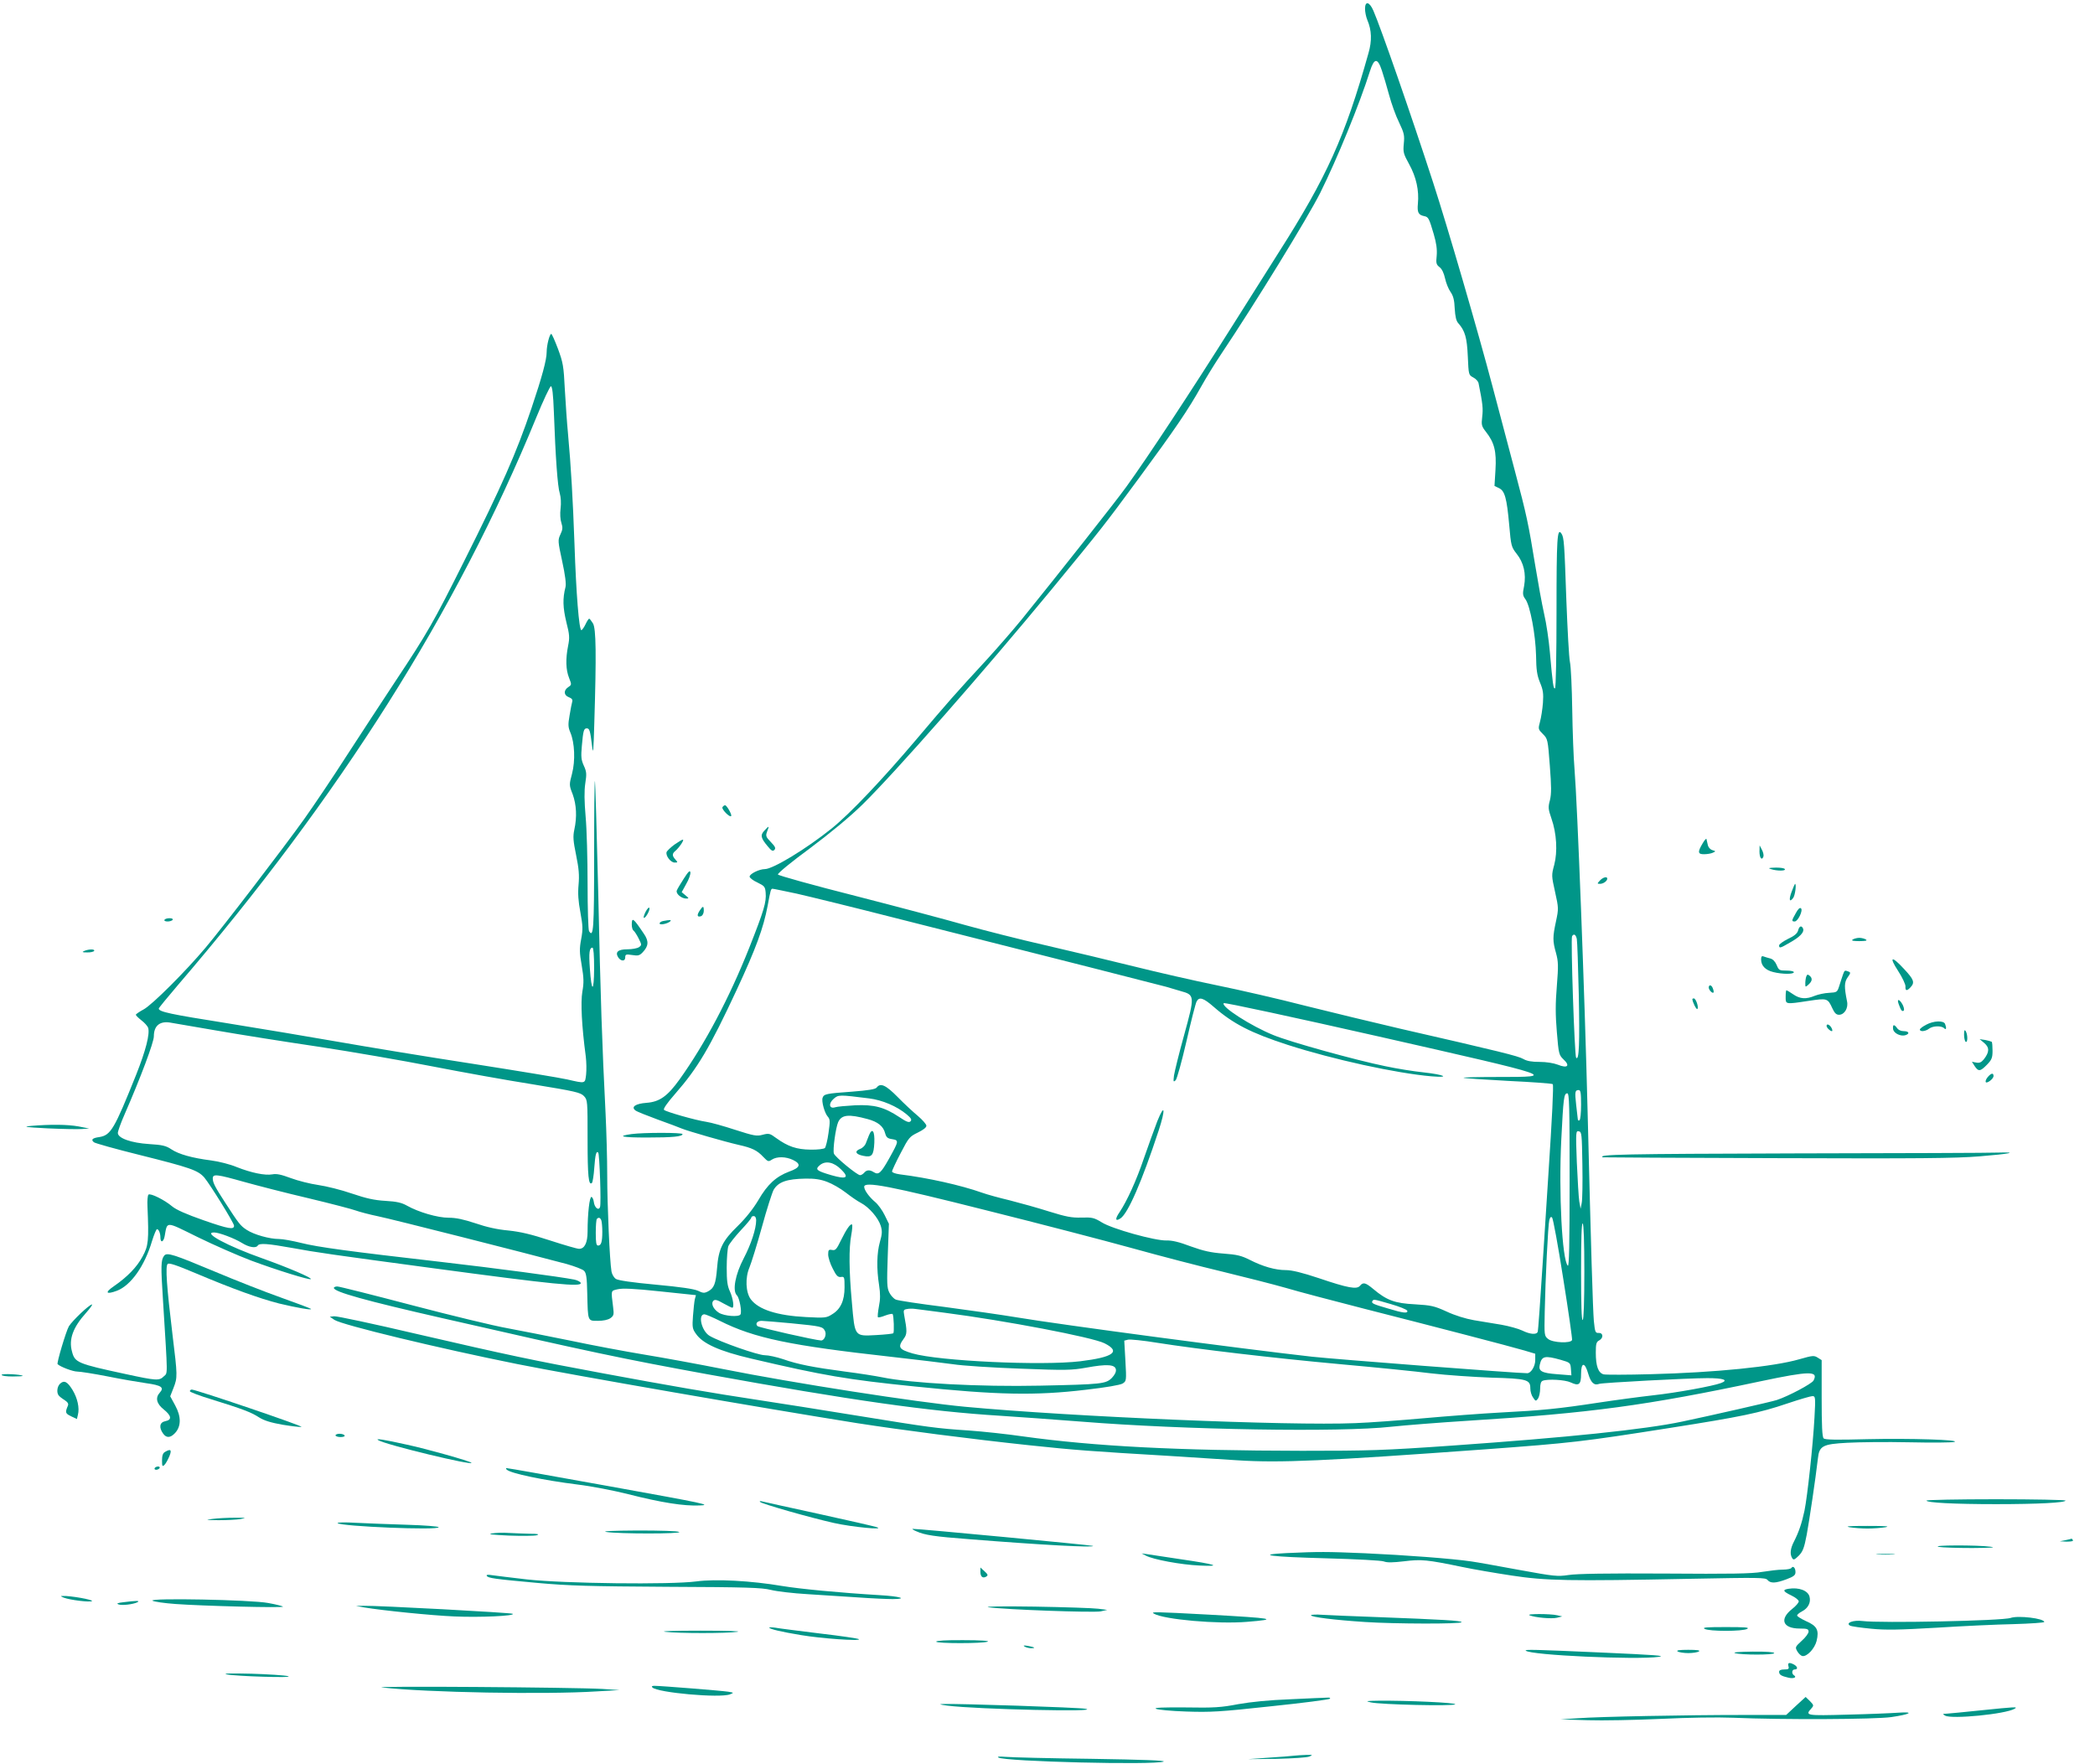 <?xml version="1.0" standalone="no"?>
<!DOCTYPE svg PUBLIC "-//W3C//DTD SVG 20010904//EN"
 "http://www.w3.org/TR/2001/REC-SVG-20010904/DTD/svg10.dtd">
<svg version="1.0" xmlns="http://www.w3.org/2000/svg"
 width="1280pt" height="1078pt" viewBox="0 0 1280 1078"
 preserveAspectRatio="xMidYMid meet">
<g transform="translate(0,1078) scale(0.1,-0.1)"
fill="#009688" stroke="none">
<path d="M8340 10726 c0 -18 6 -49 14 -68 27 -63 29 -127 7 -203 -143 -510
-254 -756 -550 -1220 -63 -99 -189 -299 -281 -445 -258 -409 -516 -801 -649
-985 -60 -84 -418 -537 -639 -810 -53 -65 -149 -175 -212 -244 -193 -209 -236
-258 -429 -486 -209 -247 -409 -458 -520 -547 -153 -123 -358 -248 -408 -248
-34 0 -93 -29 -93 -46 0 -7 21 -24 48 -36 43 -21 47 -26 50 -62 5 -58 -10
-108 -100 -336 -122 -307 -270 -587 -426 -805 -74 -103 -122 -137 -202 -143
-67 -5 -97 -25 -67 -47 9 -7 70 -31 135 -55 64 -23 131 -48 147 -55 39 -16
261 -80 348 -100 81 -18 113 -33 151 -74 28 -29 31 -30 52 -16 31 20 85 19
129 -2 52 -25 45 -47 -23 -71 -80 -30 -133 -78 -189 -175 -31 -52 -76 -109
-125 -157 -94 -91 -118 -140 -127 -259 -8 -96 -18 -121 -55 -141 -23 -12 -31
-11 -62 4 -25 11 -105 23 -257 37 -143 13 -230 26 -244 35 -12 8 -24 28 -27
46 -11 65 -26 406 -26 587 0 102 -5 272 -10 376 -21 414 -31 708 -45 1355 -9
371 -18 676 -20 679 -3 2 -5 -203 -5 -457 0 -452 -4 -504 -31 -461 -5 8 -9
138 -9 289 0 151 -5 336 -12 411 -8 95 -9 156 -2 203 9 57 8 71 -9 108 -16 35
-18 54 -12 121 8 92 12 107 30 107 17 0 21 -15 32 -105 7 -60 9 -42 14 135 13
422 11 579 -8 611 -10 16 -20 29 -23 29 -4 0 -14 -16 -23 -35 -9 -19 -21 -35
-25 -35 -14 0 -32 225 -42 525 -10 279 -21 471 -40 680 -6 61 -14 180 -19 266
-7 143 -11 164 -42 248 -19 50 -37 91 -41 91 -10 0 -28 -69 -28 -111 0 -47
-28 -151 -93 -344 -93 -275 -180 -472 -412 -935 -186 -372 -224 -438 -417
-729 -84 -127 -220 -335 -303 -463 -82 -128 -198 -300 -257 -383 -125 -175
-498 -662 -602 -785 -121 -144 -326 -349 -378 -377 -26 -14 -48 -29 -48 -33 0
-4 15 -19 34 -34 19 -14 37 -35 41 -45 12 -38 -15 -141 -73 -287 -134 -334
-155 -369 -224 -381 -44 -6 -54 -16 -34 -32 7 -6 132 -41 277 -77 312 -78 358
-94 397 -138 34 -40 182 -278 182 -295 0 -25 -33 -20 -185 33 -109 38 -169 65
-194 86 -46 39 -133 82 -144 71 -5 -5 -8 -38 -6 -72 9 -210 6 -240 -30 -306
-35 -65 -92 -124 -176 -182 -57 -39 -47 -52 20 -27 85 33 169 151 214 304 12
39 26 72 30 72 11 0 21 -25 21 -50 0 -36 19 -30 26 7 17 93 2 93 201 -5 98
-48 246 -113 328 -144 156 -58 356 -120 364 -113 8 8 -140 71 -294 126 -215
76 -369 159 -297 159 30 0 125 -36 170 -64 43 -27 86 -34 97 -16 10 16 61 12
206 -14 152 -28 243 -41 869 -125 736 -99 907 -116 898 -89 -3 7 -20 16 -39
20 -85 17 -483 70 -814 108 -558 64 -752 90 -855 116 -52 13 -113 24 -135 24
-59 0 -154 27 -198 56 -38 25 -47 36 -133 169 -59 91 -74 119 -74 145 0 29 24
26 191 -21 79 -22 257 -68 394 -100 138 -33 268 -67 289 -75 22 -8 82 -24 135
-35 84 -17 907 -226 1154 -292 49 -14 96 -32 105 -41 14 -13 18 -41 20 -139 4
-172 2 -167 65 -167 33 0 61 6 76 16 21 15 23 22 17 68 -13 105 -15 99 28 109
29 7 100 4 259 -13 l219 -23 -7 -26 c-3 -14 -8 -60 -11 -101 -5 -67 -4 -79 18
-109 41 -60 142 -106 339 -152 444 -104 585 -128 998 -170 504 -52 737 -57
1046 -20 123 14 209 29 224 38 23 15 24 16 17 139 l-7 123 23 6 c13 3 93 -5
178 -19 248 -39 704 -93 1120 -131 212 -19 462 -44 555 -56 94 -11 258 -22
365 -26 220 -6 240 -12 240 -66 0 -18 7 -43 17 -56 15 -23 17 -23 30 -6 7 11
13 38 13 61 0 29 5 44 16 48 31 12 136 6 170 -10 51 -24 64 -14 64 51 0 74 23
75 44 1 16 -54 36 -73 67 -61 20 7 545 35 661 35 99 0 131 -12 83 -30 -51 -19
-270 -59 -415 -75 -80 -9 -230 -29 -335 -45 -243 -37 -343 -47 -595 -60 -113
-6 -324 -22 -470 -35 -146 -13 -335 -27 -420 -30 -404 -17 -1730 39 -2384 100
-298 28 -1050 145 -1476 230 -151 30 -369 70 -485 89 -115 19 -318 57 -450 85
-132 27 -305 61 -385 76 -80 14 -341 77 -581 140 -240 63 -446 115 -458 115
-12 0 -21 -4 -21 -9 0 -24 195 -78 660 -184 915 -209 1100 -248 1620 -343 888
-161 1354 -227 1792 -254 101 -6 325 -23 498 -36 622 -50 1580 -66 1890 -31
85 9 299 26 475 37 739 46 1087 93 1783 241 299 63 354 64 322 4 -10 -19 -154
-96 -225 -119 -25 -9 -426 -100 -575 -131 -229 -49 -708 -98 -1405 -147 -427
-30 -511 -32 -920 -32 -760 1 -1265 27 -1705 88 -96 14 -245 30 -330 36 -199
13 -241 19 -685 91 -203 33 -473 76 -600 95 -285 43 -546 88 -960 165 -420 78
-568 109 -1134 240 -260 61 -485 109 -500 107 l-26 -3 28 -19 c46 -31 639
-174 1117 -270 339 -68 1504 -270 2076 -361 278 -43 686 -96 1051 -135 283
-30 380 -37 853 -65 140 -9 329 -21 420 -27 261 -17 538 -4 1515 67 530 39
589 46 1130 131 432 68 544 91 715 149 74 25 143 45 153 45 19 0 20 -6 13
-132 -9 -165 -43 -480 -61 -568 -16 -76 -35 -131 -64 -188 -23 -44 -26 -78
-11 -102 8 -13 14 -10 40 15 25 26 33 46 49 130 16 88 53 335 68 464 8 77 29
88 179 96 71 4 242 6 379 3 138 -3 261 -2 275 2 46 13 -270 23 -531 17 -191
-5 -258 -4 -267 5 -9 9 -12 79 -12 245 l0 233 -24 15 c-22 14 -30 14 -110 -9
-157 -46 -517 -82 -911 -92 -144 -4 -273 -4 -287 -1 -33 9 -48 50 -48 133 0
53 3 65 20 74 28 15 26 47 -2 46 -21 -1 -23 5 -30 74 -6 73 -17 424 -38 1275
-18 729 -63 1890 -80 2095 -6 69 -12 233 -14 365 -2 132 -8 263 -14 290 -6 28
-15 199 -22 380 -12 347 -14 381 -30 405 -26 39 -30 -28 -30 -477 0 -272 -4
-464 -9 -468 -10 -6 -14 20 -32 225 -6 68 -21 172 -35 231 -13 58 -37 190 -54
294 -42 257 -52 306 -125 580 -35 132 -96 362 -135 510 -87 331 -276 980 -364
1250 -134 413 -321 950 -365 1050 -24 55 -51 61 -51 11z m103 -377 c10 -30 30
-97 44 -149 14 -52 41 -128 61 -168 31 -65 34 -79 29 -129 -5 -52 -3 -62 33
-127 43 -78 61 -160 53 -241 -5 -53 3 -69 41 -76 23 -5 28 -14 56 -110 16 -55
21 -92 18 -130 -5 -47 -3 -55 17 -71 15 -11 27 -37 34 -69 6 -28 21 -65 33
-82 17 -24 24 -50 26 -102 3 -49 9 -76 22 -90 41 -46 53 -88 58 -203 5 -112 5
-113 33 -128 16 -8 31 -24 33 -37 25 -124 28 -154 22 -203 -6 -52 -4 -58 24
-94 50 -64 64 -118 57 -231 l-6 -98 27 -13 c36 -17 48 -60 63 -226 11 -127 13
-134 45 -175 44 -55 59 -123 46 -197 -10 -48 -9 -58 8 -81 29 -40 62 -217 65
-344 1 -88 6 -121 24 -165 19 -45 22 -67 18 -125 -3 -38 -11 -90 -18 -115 -12
-44 -11 -46 18 -75 29 -29 30 -33 42 -192 10 -130 10 -172 1 -211 -12 -44 -11
-55 9 -113 32 -91 38 -203 17 -283 -17 -63 -17 -66 5 -165 22 -99 22 -103 6
-179 -21 -97 -21 -121 0 -195 14 -52 15 -76 5 -201 -9 -108 -9 -175 0 -281 11
-135 13 -141 41 -168 42 -39 24 -56 -35 -32 -26 10 -70 17 -111 17 -48 0 -78
5 -100 18 -31 18 -145 46 -752 185 -159 37 -420 100 -580 140 -159 41 -402 97
-540 125 -137 28 -365 80 -505 115 -140 35 -385 93 -544 130 -159 36 -377 92
-485 122 -108 31 -409 111 -670 178 -261 66 -476 126 -478 132 -3 7 85 79 194
159 128 96 242 190 322 268 201 197 737 807 1157 1316 309 376 314 382 533
679 220 299 300 416 381 561 29 52 83 140 120 195 213 318 527 830 606 986
103 207 241 544 304 744 26 82 47 83 73 4z m-5059 -2086 c10 -278 23 -457 36
-497 7 -24 9 -60 5 -93 -4 -32 -2 -67 5 -88 9 -28 8 -41 -6 -70 -16 -35 -16
-40 11 -165 18 -82 25 -139 20 -157 -18 -70 -16 -125 5 -213 20 -78 21 -96 11
-146 -16 -80 -14 -147 6 -196 16 -41 16 -42 -5 -56 -30 -20 -28 -50 4 -62 18
-7 24 -15 20 -28 -3 -9 -10 -47 -16 -83 -10 -56 -9 -72 5 -105 26 -62 31 -171
10 -251 -18 -68 -18 -70 4 -126 23 -64 27 -138 10 -216 -9 -42 -7 -68 11 -156
17 -83 20 -123 15 -180 -5 -54 -2 -100 11 -169 15 -83 16 -103 5 -163 -11 -58
-11 -82 3 -161 13 -77 14 -106 4 -161 -11 -66 -4 -209 21 -396 4 -33 5 -82 2
-110 -7 -57 -2 -56 -116 -30 -38 9 -299 52 -580 96 -280 43 -649 104 -820 134
-170 30 -477 81 -681 114 -341 54 -414 69 -414 89 0 4 52 67 115 141 991 1154
1708 2289 2191 3469 43 105 84 192 90 192 8 0 14 -48 18 -157z m1484 -2943
c75 -17 349 -84 607 -150 983 -248 1621 -411 1650 -419 17 -5 56 -17 88 -26
87 -24 88 -28 22 -268 -31 -111 -58 -222 -62 -247 -5 -40 -4 -43 10 -30 8 8
37 113 66 238 28 123 56 233 62 243 16 31 42 22 105 -33 118 -103 227 -159
452 -232 280 -90 661 -173 877 -192 121 -10 80 10 -47 24 -59 6 -165 23 -235
38 -181 37 -582 148 -683 190 -136 55 -323 175 -303 195 5 5 431 -87 948 -204
1093 -248 1091 -247 729 -247 -120 0 -215 -2 -212 -5 2 -3 125 -11 272 -19
147 -7 270 -16 273 -20 6 -6 -4 -207 -27 -556 -5 -80 -21 -325 -35 -545 -14
-220 -27 -406 -30 -412 -7 -19 -46 -16 -95 8 -23 11 -81 27 -126 35 -46 8
-122 20 -169 28 -51 9 -116 29 -167 53 -75 34 -93 38 -193 44 -122 6 -172 24
-254 93 -48 40 -62 44 -82 20 -19 -23 -72 -14 -249 46 -105 35 -167 50 -204
50 -64 0 -141 22 -221 63 -50 25 -77 32 -160 38 -78 6 -122 16 -200 44 -71 27
-114 37 -148 36 -70 -2 -333 71 -396 111 -46 28 -58 31 -123 29 -60 -2 -95 5
-198 37 -69 22 -177 52 -240 68 -63 15 -140 36 -170 47 -130 46 -332 91 -502
112 -28 4 -48 11 -48 18 1 7 24 57 53 112 49 95 55 101 104 125 33 16 53 31
53 42 0 9 -24 36 -52 60 -29 24 -85 76 -124 116 -72 73 -105 88 -128 57 -8
-10 -50 -17 -153 -25 -154 -11 -169 -14 -177 -37 -8 -21 12 -94 32 -116 14
-16 14 -28 4 -99 -6 -45 -17 -87 -22 -92 -6 -6 -46 -11 -88 -10 -85 1 -138 19
-210 71 -38 28 -44 30 -82 20 -36 -10 -53 -7 -168 30 -70 23 -149 45 -177 49
-63 9 -246 61 -258 73 -6 6 19 42 68 98 139 159 210 279 376 635 118 254 163
377 189 513 18 98 20 105 30 105 6 0 72 -14 148 -30z m4766 -277 c3 -16 8
-168 12 -339 6 -296 2 -406 -16 -387 -10 10 -34 729 -25 743 11 18 23 10 29
-17z m-6004 -180 c-1 -149 -16 -149 -26 0 -7 96 -3 127 16 127 6 0 10 -46 10
-127z m-2315 -378 c143 -25 427 -70 630 -100 204 -31 516 -85 695 -120 179
-35 456 -85 615 -110 263 -43 292 -50 313 -72 22 -24 22 -29 22 -266 0 -223 6
-284 27 -264 4 5 11 46 14 93 6 81 12 104 24 92 8 -8 19 -314 11 -333 -9 -24
-34 -3 -38 32 -2 15 -8 28 -14 30 -12 4 -24 -103 -24 -211 0 -69 -18 -106 -52
-106 -12 0 -91 23 -177 51 -116 38 -180 53 -255 61 -68 6 -134 21 -201 44 -73
24 -118 34 -164 34 -68 0 -184 34 -255 74 -32 18 -62 25 -131 29 -69 4 -117
15 -206 45 -63 22 -156 45 -205 52 -49 7 -124 26 -167 42 -59 22 -87 28 -113
23 -45 -8 -128 9 -219 45 -38 16 -108 34 -155 40 -117 15 -198 38 -243 68 -33
22 -55 27 -135 32 -111 7 -192 36 -192 68 0 10 18 61 41 113 99 227 179 441
179 477 0 63 34 93 95 85 11 -2 137 -23 280 -48z m8345 -454 c0 -50 -4 -93
-10 -96 -5 -3 -10 0 -10 7 -1 7 -5 47 -10 88 -9 80 -7 90 16 90 11 0 14 -18
14 -89z m-70 -463 c0 -390 -3 -529 -11 -521 -35 35 -56 445 -40 768 13 257 16
285 37 285 12 0 14 -79 14 -532z m-4280 501 c81 -10 170 -48 230 -98 27 -23
32 -32 23 -42 -9 -9 -24 -4 -67 25 -93 62 -155 78 -271 73 -55 -3 -110 -8
-122 -12 -37 -12 -43 23 -9 52 29 25 33 25 216 2z m-10 -126 c64 -17 97 -44
108 -87 7 -25 15 -32 43 -36 42 -7 41 -11 -19 -119 -50 -89 -64 -101 -93 -83
-25 16 -44 15 -59 -3 -7 -8 -18 -15 -25 -15 -18 0 -153 111 -160 132 -8 22 11
158 26 192 21 46 64 50 179 19z m4368 -278 c2 -110 0 -216 -4 -235 l-7 -35 -8
45 c-4 25 -10 132 -15 239 -7 186 -6 193 12 189 18 -3 19 -16 22 -203z m-4529
-30 c52 -51 33 -62 -60 -35 -92 27 -101 35 -69 62 35 28 84 18 129 -27z m-85
-76 c30 -11 81 -40 113 -65 32 -25 74 -54 94 -64 49 -26 105 -91 120 -139 10
-33 9 -50 -5 -99 -19 -68 -21 -163 -5 -264 8 -53 8 -86 -1 -130 -6 -33 -9 -62
-6 -66 3 -3 24 2 46 11 22 8 42 12 44 8 7 -12 10 -110 4 -117 -4 -3 -51 -8
-105 -11 -133 -7 -130 -12 -148 198 -18 195 -19 334 -4 413 6 32 8 61 5 64 -9
9 -34 -27 -68 -96 -27 -56 -34 -63 -54 -59 -21 4 -24 0 -24 -28 0 -17 12 -56
28 -86 22 -44 31 -53 50 -51 21 3 22 0 22 -63 0 -81 -24 -134 -76 -165 -34
-22 -43 -23 -158 -17 -178 9 -292 46 -339 109 -31 42 -35 131 -8 194 11 27 46
138 76 247 30 110 63 212 72 228 29 48 80 66 195 68 56 1 93 -5 132 -20z m973
-174 c320 -80 720 -184 890 -231 169 -47 419 -112 554 -144 136 -33 309 -77
386 -99 77 -23 291 -79 474 -126 436 -111 897 -231 982 -256 l67 -20 0 -39 c0
-38 -26 -80 -49 -80 -64 0 -1182 86 -1316 101 -428 48 -1539 196 -1795 239
-96 16 -299 45 -450 65 -151 19 -285 39 -297 45 -12 5 -30 24 -39 42 -15 29
-16 55 -10 227 l7 194 -26 53 c-14 29 -40 65 -58 80 -37 31 -67 73 -67 93 0
35 157 5 747 -144z m-1407 -61 c0 -51 -31 -146 -76 -232 -52 -99 -70 -198 -42
-226 16 -15 32 -101 22 -117 -10 -17 -98 -10 -131 10 -35 22 -51 57 -34 74 9
9 24 5 60 -16 27 -15 52 -27 55 -27 13 0 5 57 -14 99 -16 34 -20 65 -20 146 0
57 5 116 10 131 6 15 40 58 75 96 36 38 65 73 65 78 0 6 7 10 15 10 9 0 15
-10 15 -26z m4931 -356 c32 -200 56 -369 54 -375 -7 -22 -118 -17 -146 6 -24
19 -24 22 -21 168 4 197 20 528 28 559 5 18 10 22 17 15 6 -6 37 -174 68 -373z
m-5877 356 c3 -9 6 -40 6 -69 0 -63 -7 -85 -26 -85 -11 0 -14 18 -14 78 0 43
3 82 7 85 11 11 20 8 27 -9z m6006 -314 c0 -182 -4 -291 -10 -295 -7 -4 -10
97 -10 295 0 198 3 299 10 295 6 -4 10 -113 10 -295z m-1181 -198 c52 -15 96
-33 99 -40 6 -18 -25 -15 -116 13 -94 27 -105 33 -97 46 8 12 7 12 114 -19z
m-2724 -53 c363 -47 899 -149 973 -186 102 -51 56 -85 -148 -110 -234 -28
-863 1 -1025 48 -84 25 -91 38 -54 89 22 29 22 46 3 147 -5 27 -3 32 17 35 13
3 35 3 49 1 14 -2 97 -12 185 -24z m-1377 -49 c211 -106 429 -151 1049 -220
150 -17 319 -37 375 -45 57 -9 241 -21 410 -27 281 -11 314 -10 405 6 125 23
177 20 181 -12 2 -14 -7 -32 -25 -51 -37 -36 -59 -39 -438 -47 -368 -8 -792
15 -965 51 -39 8 -141 24 -227 35 -195 26 -288 44 -379 76 -39 13 -89 24 -112
24 -41 0 -273 81 -336 118 -49 28 -74 132 -32 132 7 0 50 -18 94 -40z m437
-15 c183 -18 191 -20 205 -46 12 -22 -3 -59 -23 -59 -34 1 -380 79 -389 88
-15 15 -1 32 25 32 12 0 94 -7 182 -15z m4700 -223 c59 -17 60 -18 63 -56 l3
-39 -88 7 c-94 7 -115 19 -105 59 12 52 30 56 127 29z"/>
<path d="M7071 3930 c-18 -47 -55 -149 -82 -227 -46 -136 -104 -262 -148 -328
-30 -43 -27 -60 5 -39 46 31 130 223 233 536 43 131 38 172 -8 58z"/>
<path d="M5309 3843 c-6 -15 -15 -38 -20 -51 -5 -12 -20 -27 -35 -32 -35 -14
-26 -33 21 -42 52 -11 63 2 67 81 3 71 -13 94 -33 44z"/>
<path d="M4414 5848 c-7 -11 44 -64 53 -54 7 6 -26 66 -37 66 -5 0 -12 -5 -16
-12z"/>
<path d="M4671 5706 c-27 -28 -23 -46 19 -96 23 -28 31 -33 41 -23 10 10 6 20
-21 48 -31 32 -33 38 -23 65 14 36 13 37 -16 6z"/>
<path d="M10402 5626 c-31 -52 -29 -66 11 -65 17 0 41 4 52 9 19 9 19 9 -3 16
-13 4 -25 17 -28 33 -3 14 -7 30 -8 35 -1 5 -12 -7 -24 -28z"/>
<path d="M4121 5620 c-23 -17 -44 -37 -48 -45 -8 -22 24 -65 49 -65 20 0 20 1
5 18 -21 23 -21 36 -2 52 24 20 58 70 47 70 -5 0 -28 -14 -51 -30z"/>
<path d="M10750 5578 c0 -39 14 -58 24 -32 3 8 -1 27 -9 42 l-14 27 -1 -37z"/>
<path d="M10820 5470 c37 -12 92 -12 85 0 -3 6 -30 10 -58 9 -41 -1 -47 -3
-27 -9z"/>
<path d="M4178 5412 c-20 -31 -40 -64 -43 -73 -7 -19 28 -49 58 -49 17 0 17 2
-4 19 l-24 20 28 51 c16 27 27 59 25 70 -2 15 -12 6 -40 -38z"/>
<path d="M9775 5400 c-18 -19 -17 -20 1 -20 20 0 44 17 44 32 0 15 -27 8 -45
-12z"/>
<path d="M10947 5333 c-19 -50 -14 -70 9 -39 12 16 21 86 11 86 -1 0 -10 -21
-20 -47z"/>
<path d="M3946 5212 c-10 -19 -15 -36 -13 -39 9 -8 39 45 35 59 -3 7 -12 -2
-22 -20z"/>
<path d="M4274 5215 c-18 -28 -14 -41 11 -32 8 4 15 18 15 32 0 32 -5 32 -26
0z"/>
<path d="M10972 5201 c-26 -46 -27 -51 -7 -51 20 0 52 67 39 80 -7 7 -18 -3
-32 -29z"/>
<path d="M1005 5160 c-3 -6 5 -10 19 -10 14 0 28 5 31 10 3 6 -5 10 -19 10
-14 0 -28 -4 -31 -10z"/>
<path d="M3860 5131 c0 -17 5 -33 10 -36 6 -4 20 -25 31 -47 20 -40 21 -42 3
-55 -10 -7 -42 -13 -71 -13 -57 0 -76 -17 -56 -49 16 -25 43 -26 43 -1 0 19 4
21 43 15 36 -6 45 -3 64 17 36 38 38 68 7 113 -65 97 -74 103 -74 56z"/>
<path d="M4053 5153 c-13 -2 -23 -9 -23 -15 0 -12 49 -2 65 13 9 9 -1 10 -42
2z"/>
<path d="M10986 5095 c-5 -18 -22 -33 -61 -51 -30 -15 -55 -33 -55 -40 0 -19
6 -18 64 16 63 35 90 64 83 85 -9 23 -24 18 -31 -10z"/>
<path d="M11320 5040 c-11 -7 1 -10 40 -10 39 0 51 3 40 10 -8 5 -26 10 -40
10 -14 0 -32 -5 -40 -10z"/>
<path d="M515 4970 c-16 -7 -13 -9 17 -9 20 -1 40 4 43 9 7 12 -32 12 -60 0z"/>
<path d="M10760 4918 c0 -38 26 -65 74 -77 56 -14 126 -14 126 -1 0 6 -20 10
-46 10 -42 0 -46 2 -59 34 -9 21 -23 36 -39 40 -13 3 -31 9 -40 12 -12 5 -16
0 -16 -18z"/>
<path d="M11597 4848 c26 -40 46 -83 45 -95 -2 -28 9 -29 31 -5 27 29 21 47
-39 111 -77 84 -95 78 -37 -11z"/>
<path d="M11261 4828 c-4 -13 -15 -43 -22 -67 -14 -44 -14 -44 -64 -47 -27 -1
-67 -10 -87 -18 -53 -22 -90 -20 -132 9 -20 14 -39 25 -41 25 -3 0 -5 -18 -5
-40 0 -47 -4 -47 141 -25 113 17 116 16 144 -45 14 -30 24 -40 41 -40 33 0 58
41 49 82 -18 89 -17 117 4 147 18 25 19 30 5 35 -23 9 -24 8 -33 -16z"/>
<path d="M11036 4814 c-3 -8 -6 -27 -6 -41 0 -25 0 -26 20 -8 23 21 25 38 6
54 -11 9 -15 8 -20 -5z"/>
<path d="M10440 4746 c0 -7 7 -19 15 -26 16 -13 20 -3 9 24 -8 20 -24 21 -24
2z"/>
<path d="M10340 4676 c0 -17 24 -65 30 -61 11 7 -8 65 -21 65 -5 0 -9 -2 -9
-4z"/>
<path d="M11601 4644 c14 -38 19 -45 30 -39 5 4 2 19 -6 36 -20 37 -38 39 -24
3z"/>
<path d="M11768 4519 c-21 -11 -38 -24 -38 -29 0 -15 34 -12 56 5 23 18 76 19
92 3 13 -13 16 -1 6 26 -9 22 -70 20 -116 -5z"/>
<path d="M11160 4512 c0 -11 22 -32 32 -32 5 0 4 9 -2 20 -11 20 -30 28 -30
12z"/>
<path d="M11569 4515 c-4 -3 -4 -15 -2 -26 7 -24 47 -42 74 -34 29 9 23 25
-10 25 -18 0 -34 8 -42 21 -8 11 -17 18 -20 14z"/>
<path d="M12000 4458 c0 -20 5 -40 10 -43 13 -8 13 45 0 65 -7 11 -10 6 -10
-22z"/>
<path d="M12124 4407 c32 -28 31 -55 -3 -99 -16 -19 -27 -24 -47 -20 l-26 5
17 -27 c23 -34 34 -33 75 9 29 30 34 42 34 85 0 27 -2 52 -5 55 -3 2 -21 7
-40 11 l-34 5 29 -24z"/>
<path d="M12146 4201 c-10 -11 -16 -25 -14 -31 4 -14 48 17 48 36 0 20 -14 18
-34 -5z"/>
<path d="M190 3901 c-54 -5 -37 -8 100 -15 91 -4 185 -6 210 -4 l45 3 -66 13
c-67 12 -172 13 -289 3z"/>
<path d="M3858 3851 c-93 -13 -58 -21 94 -21 159 0 218 6 218 21 0 10 -240 10
-312 0z"/>
<path d="M10963 3733 c-1050 -3 -1206 -6 -1170 -24 1 -1 479 -3 1062 -5 869
-3 1092 -1 1239 11 186 15 244 27 115 23 -41 -2 -602 -4 -1246 -5z"/>
<path d="M1003 3108 c-20 -26 -21 -60 -7 -275 30 -480 29 -438 5 -462 -28 -28
-45 -27 -234 14 -293 63 -310 70 -327 137 -21 75 6 148 85 236 26 29 42 52 37
52 -16 0 -119 -98 -141 -133 -17 -29 -76 -226 -69 -232 19 -17 94 -45 120 -45
18 0 101 -13 183 -29 83 -17 190 -35 238 -42 94 -13 112 -26 83 -58 -28 -31
-20 -67 24 -102 48 -39 52 -64 10 -72 -35 -7 -40 -38 -14 -75 20 -29 45 -28
73 2 38 40 39 100 2 168 l-31 57 20 51 c25 64 25 73 -6 325 -36 297 -44 417
-30 432 8 9 50 -5 176 -58 220 -93 384 -152 505 -183 104 -25 204 -43 195 -33
-3 3 -84 34 -180 68 -96 34 -280 106 -408 160 -251 105 -292 119 -309 97z"/>
<path d="M10 2380 c0 -6 30 -10 67 -10 36 0 64 2 62 4 -11 9 -129 15 -129 6z"/>
<path d="M366 2325 c-17 -17 -21 -53 -8 -70 4 -6 20 -19 35 -28 20 -13 27 -23
22 -35 -18 -42 -16 -48 19 -65 l36 -17 6 26 c11 42 -3 103 -33 152 -32 52 -52
61 -77 37z"/>
<path d="M1160 2280 c0 -5 60 -28 133 -50 187 -58 241 -78 290 -110 32 -20 72
-32 145 -45 56 -9 107 -15 114 -13 13 5 -645 228 -670 228 -6 0 -12 -4 -12
-10z"/>
<path d="M2050 2010 c0 -5 14 -10 31 -10 17 0 28 4 24 10 -3 6 -17 10 -31 10
-13 0 -24 -4 -24 -10z"/>
<path d="M2311 1981 c44 -28 588 -159 569 -138 -9 10 -274 85 -392 110 -147
33 -198 40 -177 28z"/>
<path d="M1008 1909 c-13 -7 -18 -23 -18 -52 0 -36 2 -39 15 -27 8 8 21 32 30
53 16 39 8 47 -27 26z"/>
<path d="M945 1810 c-3 -5 1 -10 9 -10 8 0 18 5 21 10 3 6 -1 10 -9 10 -8 0
-18 -4 -21 -10z"/>
<path d="M3096 1801 c23 -23 225 -65 432 -91 84 -10 223 -37 310 -59 205 -52
339 -73 437 -69 74 3 37 11 -545 116 -344 62 -629 113 -634 112 -6 0 -6 -3 0
-9z"/>
<path d="M11770 1612 c0 -13 169 -22 425 -22 256 0 425 9 425 22 0 4 -191 8
-425 8 -234 0 -425 -4 -425 -8z"/>
<path d="M4645 1603 c13 -12 303 -95 450 -128 111 -25 321 -45 260 -25 -16 5
-176 42 -355 81 -179 39 -334 73 -345 76 -13 3 -16 2 -10 -4z"/>
<path d="M1300 1500 c-49 -6 -46 -7 35 -8 50 0 110 3 135 7 39 8 35 8 -35 8
-44 0 -105 -3 -135 -7z"/>
<path d="M2063 1474 c19 -20 617 -45 617 -25 0 5 -87 12 -192 15 -106 3 -247
9 -313 12 -66 4 -117 3 -112 -2z"/>
<path d="M11300 1449 c25 -4 74 -8 110 -8 36 0 85 4 110 8 31 6 -2 8 -110 8
-108 0 -141 -2 -110 -8z"/>
<path d="M5599 1424 c51 -23 111 -32 322 -48 438 -35 769 -53 757 -41 -4 4
-1076 106 -1101 104 -7 0 3 -7 22 -15z"/>
<path d="M3705 1420 c75 -12 463 -12 445 0 -9 6 -115 9 -255 9 -155 -1 -222
-4 -190 -9z"/>
<path d="M3005 1411 c-28 -5 2 -8 104 -13 79 -3 156 -2 170 2 19 6 9 9 -39 9
-36 1 -94 3 -130 5 -36 3 -83 1 -105 -3z"/>
<path d="M12620 1370 l-35 -7 43 -2 c27 0 41 3 37 9 -3 6 -7 9 -8 9 -1 -1 -18
-5 -37 -9z"/>
<path d="M11845 1329 c22 -4 114 -7 205 -7 120 1 150 3 110 8 -78 11 -367 10
-315 -1z"/>
<path d="M7860 1291 c-198 -10 -96 -23 246 -32 182 -5 333 -13 349 -19 20 -8
55 -7 124 1 105 13 139 10 356 -35 66 -14 201 -37 300 -52 210 -32 347 -35
1095 -20 418 8 456 8 469 -7 18 -22 49 -21 116 4 45 17 55 25 55 44 0 26 -15
41 -25 25 -3 -5 -27 -10 -53 -10 -26 0 -83 -7 -127 -14 -62 -11 -194 -13 -595
-10 -347 2 -539 -1 -587 -9 -68 -10 -86 -8 -300 31 -125 23 -257 47 -293 52
-114 17 -406 39 -650 50 -239 10 -278 10 -480 1z"/>
<path d="M7000 1276 c43 -24 216 -56 328 -61 144 -7 103 7 -118 39 -96 15
-188 28 -205 31 l-30 4 25 -13z"/>
<path d="M11473 1283 c26 -2 68 -2 95 0 26 2 4 3 -48 3 -52 0 -74 -1 -47 -3z"/>
<path d="M5990 1177 c0 -30 14 -42 35 -30 13 8 12 13 -10 33 l-25 23 0 -26z"/>
<path d="M2974 1152 c9 -14 44 -19 306 -43 199 -18 323 -21 800 -24 480 -2
575 -5 630 -19 36 -9 137 -21 225 -26 88 -6 228 -15 310 -20 83 -6 177 -10
210 -10 96 1 43 17 -80 24 -249 15 -487 38 -596 56 -189 32 -406 44 -524 28
-158 -21 -810 -13 -1035 12 -96 11 -192 23 -214 26 -24 4 -36 3 -32 -4z"/>
<path d="M10928 1073 c-39 -6 -35 -16 17 -41 25 -12 45 -28 45 -36 0 -8 -18
-29 -40 -46 -80 -63 -58 -120 46 -120 46 0 54 -3 54 -19 0 -10 -19 -36 -42
-56 -40 -37 -41 -39 -27 -64 8 -14 22 -27 31 -29 28 -5 75 45 87 92 16 66 3
92 -64 121 -30 14 -55 29 -55 35 0 5 14 17 30 25 37 19 55 54 46 89 -9 38 -65
59 -128 49z"/>
<path d="M389 1019 c38 -15 164 -30 173 -21 8 8 -132 33 -177 31 -17 0 -17 -1
4 -10z"/>
<path d="M932 1000 c9 -6 72 -15 140 -20 161 -12 665 -25 657 -16 -3 3 -44 14
-90 22 -103 20 -736 32 -707 14z"/>
<path d="M755 991 c-36 -4 -45 -8 -32 -13 20 -9 93 0 117 13 17 10 -4 10 -85
0z"/>
<path d="M2225 959 c114 -19 410 -49 550 -55 157 -7 373 3 358 16 -8 7 -826
51 -913 49 l-45 -1 50 -9z"/>
<path d="M6040 960 c94 -14 642 -34 685 -25 l40 9 -55 7 c-30 4 -206 10 -390
13 -196 3 -312 1 -280 -4z"/>
<path d="M7050 921 c62 -36 391 -65 569 -50 199 16 164 22 -234 44 -335 18
-356 18 -335 6z"/>
<path d="M8010 911 c0 -11 145 -29 330 -41 180 -12 590 -13 590 -1 0 9 -117
16 -515 31 -148 5 -300 12 -337 14 -38 3 -68 1 -68 -3z"/>
<path d="M9345 911 c35 -14 134 -23 168 -15 l32 8 -30 7 c-43 10 -195 10 -170
0z"/>
<path d="M12285 895 c-49 -18 -797 -33 -906 -19 -54 7 -105 -11 -76 -28 9 -5
67 -13 129 -19 89 -9 173 -7 398 6 157 10 369 20 473 22 103 3 187 9 187 13 0
22 -160 41 -205 25z"/>
<path d="M4700 836 c0 -9 73 -26 194 -46 124 -21 366 -38 354 -25 -3 4 -111
20 -240 35 -128 16 -250 31 -270 35 -21 3 -38 3 -38 1z"/>
<path d="M10415 828 c26 -16 233 -16 260 0 16 9 -12 11 -130 11 -120 0 -146
-2 -130 -11z"/>
<path d="M4065 810 c80 -10 377 -10 440 0 30 4 -58 7 -225 7 -168 0 -252 -3
-215 -7z"/>
<path d="M5720 750 c0 -12 286 -12 315 0 12 5 -45 9 -147 9 -106 1 -168 -3
-168 -9z"/>
<path d="M6260 720 c8 -5 26 -10 39 -10 32 0 24 6 -19 14 -25 4 -31 3 -20 -4z"/>
<path d="M9322 695 c27 -28 673 -57 813 -38 47 7 -28 12 -340 26 -425 19 -481
20 -473 12z"/>
<path d="M10250 690 c8 -5 38 -10 65 -10 28 0 57 5 65 10 10 7 -10 10 -65 10
-55 0 -75 -3 -65 -10z"/>
<path d="M10600 680 c37 -12 240 -12 240 0 0 6 -50 10 -132 9 -82 -1 -123 -4
-108 -9z"/>
<path d="M10927 600 c5 -17 0 -20 -26 -20 -20 0 -31 -5 -31 -14 0 -18 13 -26
56 -36 33 -8 55 2 34 15 -15 10 -12 35 5 35 21 0 19 17 -4 30 -29 15 -40 12
-34 -10z"/>
<path d="M1385 550 c53 -12 422 -23 375 -11 -19 5 -120 12 -225 15 -127 3
-177 2 -150 -4z"/>
<path d="M2335 470 c273 -31 999 -44 1310 -24 l140 8 -105 7 c-169 10 -1436
19 -1345 9z"/>
<path d="M3986 470 c32 -32 413 -66 474 -42 25 10 24 10 -10 16 -37 6 -411 36
-451 36 -15 0 -20 -3 -13 -10z"/>
<path d="M7885 398 c-133 -5 -240 -16 -320 -30 -103 -20 -148 -23 -320 -20
-143 1 -195 -1 -183 -8 10 -6 93 -14 185 -17 150 -5 205 -2 518 32 193 20 354
41 360 46 5 5 -1 8 -15 7 -14 0 -115 -5 -225 -10z"/>
<path d="M10972 357 l-59 -55 -267 0 c-342 0 -871 -10 -1006 -20 l-105 -7 165
-5 c91 -3 291 1 445 8 169 8 346 11 445 7 303 -13 867 -10 965 4 117 17 145
34 45 27 -41 -3 -182 -9 -312 -12 -253 -7 -261 -6 -221 38 16 18 15 20 -9 45
l-26 25 -60 -55z"/>
<path d="M8375 379 c59 -14 504 -24 516 -12 10 10 -296 24 -470 22 -76 -1 -81
-2 -46 -10z"/>
<path d="M5789 359 c177 -23 961 -40 841 -19 -42 8 -774 32 -865 29 -32 -1
-27 -3 24 -10z"/>
<path d="M12100 330 c-96 -10 -188 -19 -205 -20 -27 -1 -28 -2 -11 -12 40 -23
369 9 425 42 21 13 8 12 -209 -10z"/>
<path d="M7905 53 c-16 -2 -86 -8 -155 -12 l-125 -9 175 2 c98 2 186 8 200 14
23 10 21 11 -20 10 -25 -1 -58 -3 -75 -5z"/>
<path d="M6100 42 c39 -25 953 -47 1009 -25 17 7 -126 12 -440 17 -255 3 -491
9 -524 12 -39 3 -55 2 -45 -4z"/>
</g>
</svg>
